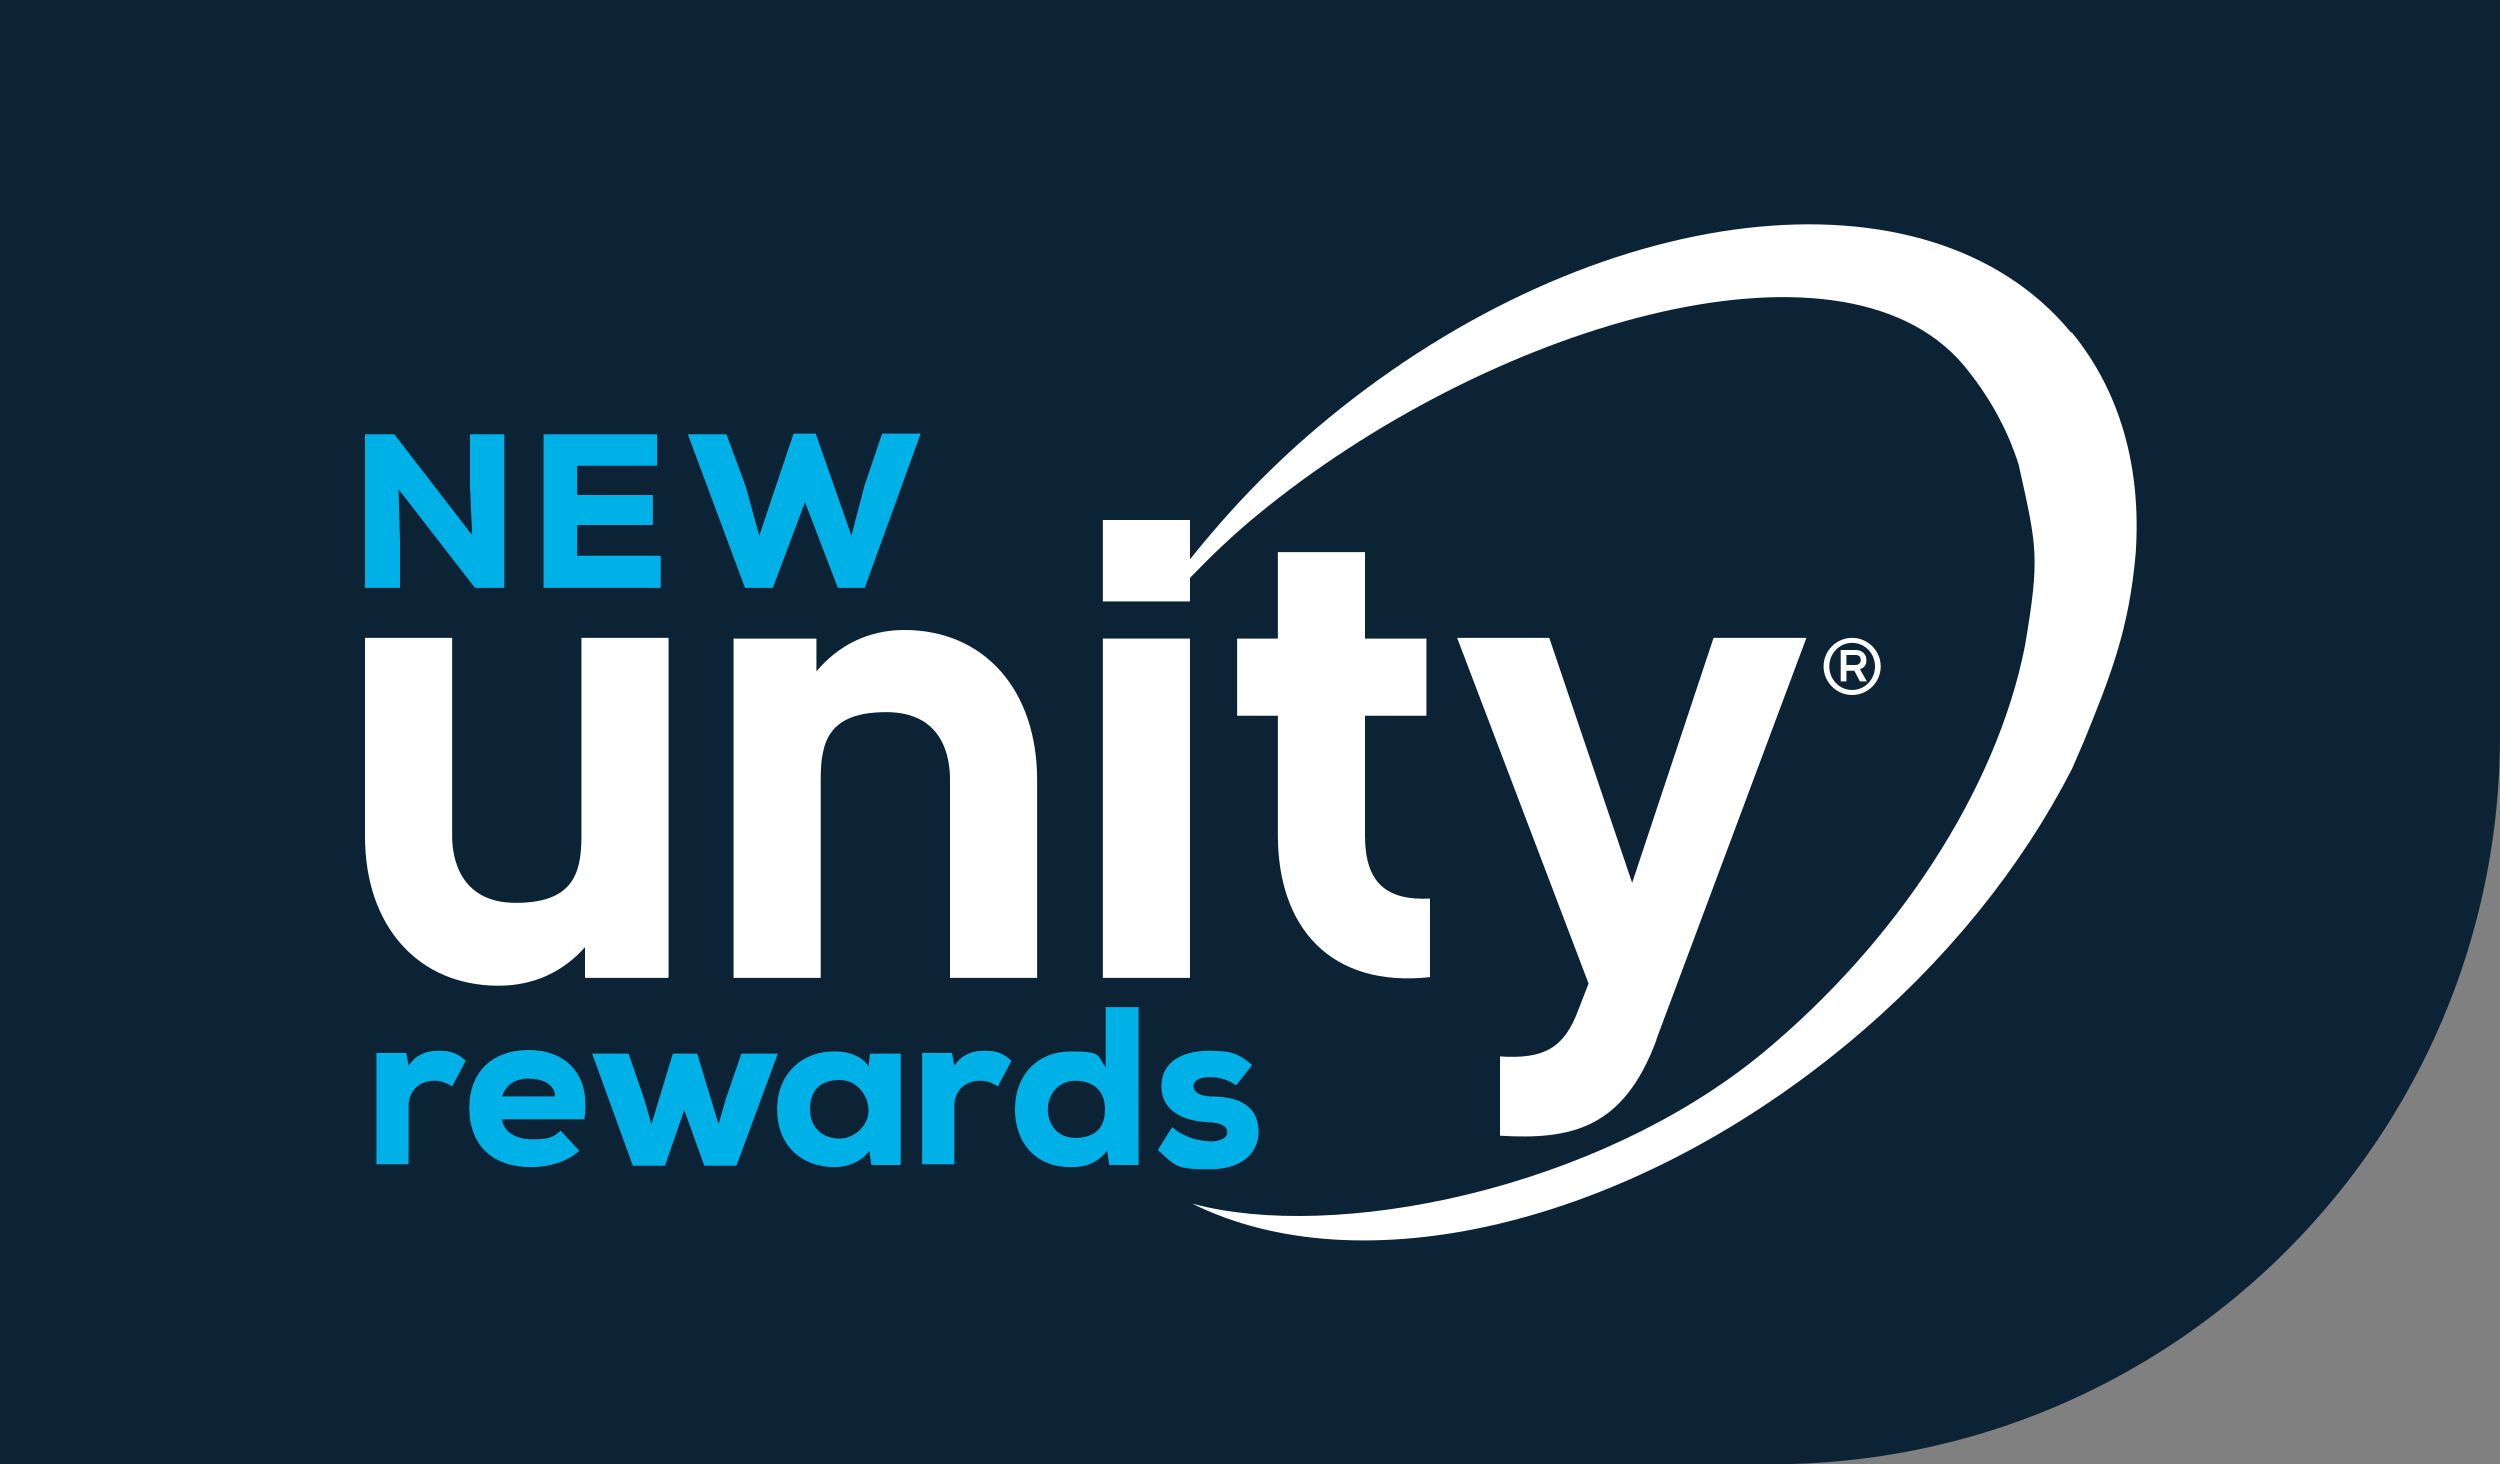 <?xml version="1.0" encoding="UTF-8"?>
<svg id="Layer_1" xmlns="http://www.w3.org/2000/svg" version="1.1" viewBox="0 0 350 205">
  <rect x="0" y="0" width="350" height="205" fill="#808080" stroke="none"/>
  <!-- Generator: Adobe Illustrator 29.0.1, SVG Export Plug-In . SVG Version: 2.1.0 Build 192)  -->
  <defs>
    <style>
      .st0 {
        fill: #00b1e8;
      }

      .st1 {
        fill: #0b2335;
      }

      .st2 {
        fill: #fff;
      }
    </style>
  </defs>
  <path class="st1" d="M0,0h350v103c0,56.3-45.7,102-102,102H0V0h0Z"/>
  <g>
    <path class="st0" d="M66.1,74.8l-.3-6.8v-7.2h4.8v21.5h-4.1l-10.7-13.8.2,7.1v6.7h-4.9v-21.5h4.1l10.8,14Z"/>
    <path class="st0" d="M92.5,82.3h-16.4v-21.5h15.9v4.4h-11.2v4.1h10.6v4.2h-10.6v4.3h11.7v4.4Z"/>
    <path class="st0" d="M121.2,82.3h-3.9l-4.6-12-4.5,12h-3.9l-8-21.5h5.4l2.7,7.3,1.9,6.9,4.8-14.3h3.1l5,14.3,1.8-6.9,2.5-7.4h5.4l-7.8,21.5Z"/>
  </g>
  <g>
    <path class="st2" d="M289.9,46.5c-20-24.2-66.6-18.7-104.1,12.2-7.4,6.1-13.7,12.7-19.2,19.6v2.6c2.9-3,5.9-5.9,9.3-8.7,32-26.4,81.5-41.5,98.9-21.2,3.6,4.3,6.2,9,7.8,14,2.6,11.7,3,12.9.9,25.4h0s0,0,0,0c-4,20.3-18.1,41.6-36.7,57-23.4,19.3-60.1,26.5-79.9,21.1,23.3,11.6,60.4,3.4,91.4-22.1,14.1-11.6,24.8-25.1,31.8-38.8l1.6-3.7h0c3.8-9.3,6.4-15.9,7.3-26.5.8-11.8-2.1-22.5-8.9-30.8Z"/>
    <g>
      <path class="st2" d="M93.5,136.9h-11.6v-4.3c-3,3.4-7.1,5.4-12.1,5.4-11.3,0-18.7-8.4-18.7-20.9v-27.8h12.2v27.8c0,2.7.9,9.3,8.9,9.3s9.2-4.1,9.2-9.3v-27.8h12.2v47.5Z"/>
      <path class="st2" d="M145.2,136.9h-12.2v-27.8c0-2.8-.8-9.4-8.9-9.4s-9.2,4.1-9.2,9.4v27.8h-12.2v-47.5h11.6v4.6c3-3.6,7.2-5.8,12.3-5.8,11.2,0,18.6,8.4,18.6,21v27.8Z"/>
      <path class="st2" d="M166.6,84.2h-12.2v-11.4h12.2v11.4ZM166.6,136.9h-12.2v-47.5h12.2v47.5Z"/>
      <path class="st2" d="M200.2,136.8c-13.9,1.5-21.3-6.9-21.3-19.9v-16.7h-5.7v-10.8h5.7v-12.1h12.2v12.1h8.6v10.8h-8.6v16.8c0,6.6,3,9.1,9.1,8.8v11.1Z"/>
      <path class="st2" d="M231.9,145.6c-4.6,12.4-11.9,14-21.9,13.4v-11.1c6.1.4,9-1.1,11-6.6l1.4-3.6-18.4-48.4h12.9l11.6,34.3,11.4-34.3h13l-21,56.2Z"/>
      <path class="st2" d="M259.3,97.3c-2.2,0-4-1.8-4-4s1.8-4,4-4,4,1.8,4,4-1.8,4-4,4ZM259.3,90c-1.8,0-3.2,1.5-3.2,3.3s1.4,3.3,3.2,3.3,3.2-1.5,3.2-3.3-1.4-3.3-3.2-3.3ZM261.4,95.4h-1l-.8-1.5h-1.1v1.5h-.8v-4.4h2.1c.9,0,1.5.6,1.5,1.4s-.4,1.1-.9,1.3l.9,1.6ZM259.8,93.1c.3,0,.7-.2.7-.7s-.3-.7-.7-.7h-1.3v1.4h1.3Z"/>
    </g>
    <g>
      <path class="st0" d="M56.9,147.5l.3,1.7c1-1.5,2.4-2.1,4.2-2.1s2.7.4,3.8,1.4l-1.9,3.6c-.8-.5-1.5-.8-2.5-.8-2,0-3.6,1.3-3.6,3.6v8.1h-4.5v-15.6h4.2Z"/>
      <path class="st0" d="M70.3,156.8c.2,1.5,1.7,2.7,4.2,2.7s2.9-.3,4-1.2l2.6,2.8c-1.7,1.6-4.4,2.3-6.7,2.3-5.7,0-8.7-3.3-8.7-8.3s3.2-8.1,8.3-8.1,8.8,3.3,7.8,9.7h-11.5ZM77.7,153.5c0-1.7-1.8-2.5-3.7-2.5s-3.2.9-3.7,2.5h7.4Z"/>
      <path class="st0" d="M97.6,147.5l3,9.9,1-3.5,2.2-6.4h5.1l-5.8,15.7h-4.5l-2.8-7.8-2.7,7.8h-4.5l-5.7-15.7h5.1l2.2,6.4,1,3.5,3-9.9h3.6Z"/>
      <path class="st0" d="M121.8,147.5h4.3v15.6h-4.1l-.3-2c-1,1.6-3.3,2.3-4.8,2.3-4.7,0-8.1-3-8.1-8.1s3.6-8.2,8.2-8.1c2,0,3.8.8,4.6,2.1l.2-1.8ZM113.4,155.3c0,2.6,1.8,4.1,4.1,4.1s4.1-2,4.1-3.9-1.4-4.3-4.1-4.3-4.1,1.5-4.1,4.1Z"/>
      <path class="st0" d="M133.3,147.5l.3,1.7c1-1.5,2.4-2.1,4.2-2.1s2.7.4,3.8,1.4l-1.9,3.6c-.8-.5-1.5-.8-2.5-.8-2,0-3.6,1.3-3.6,3.6v8.1h-4.5v-15.6h4.2Z"/>
      <path class="st0" d="M159.4,141v22.1h-4.1l-.3-2c-1.5,1.9-3.2,2.3-5.2,2.3-4.6,0-7.7-3.2-7.7-8.1s3.2-8.1,7.8-8.1,3.6.6,4.9,2.2v-8.4h4.6ZM146.7,155.3c0,2.2,1.4,4,3.8,4s4.2-1,4.2-4-2.1-4-4.2-4-3.8,1.7-3.8,4Z"/>
      <path class="st0" d="M173,151.9c-1.2-.8-2.3-1.1-3.7-1.1s-2.2.5-2.2,1.3.8,1.3,2.3,1.4c3.1,0,6.8.7,6.8,5,0,2.5-1.9,5.2-6.8,5.2s-4.7-.4-7.3-2.7l2-3.2c1.9,1.6,3.8,1.9,5.4,2,1.3,0,2.4-.5,2.3-1.3,0-.7-.5-1.3-2.7-1.4-2.9-.1-6.5-1.3-6.5-5s3.3-5,6.7-5,4.3.6,6,2l-2.2,2.8Z"/>
    </g>
  </g>
</svg>